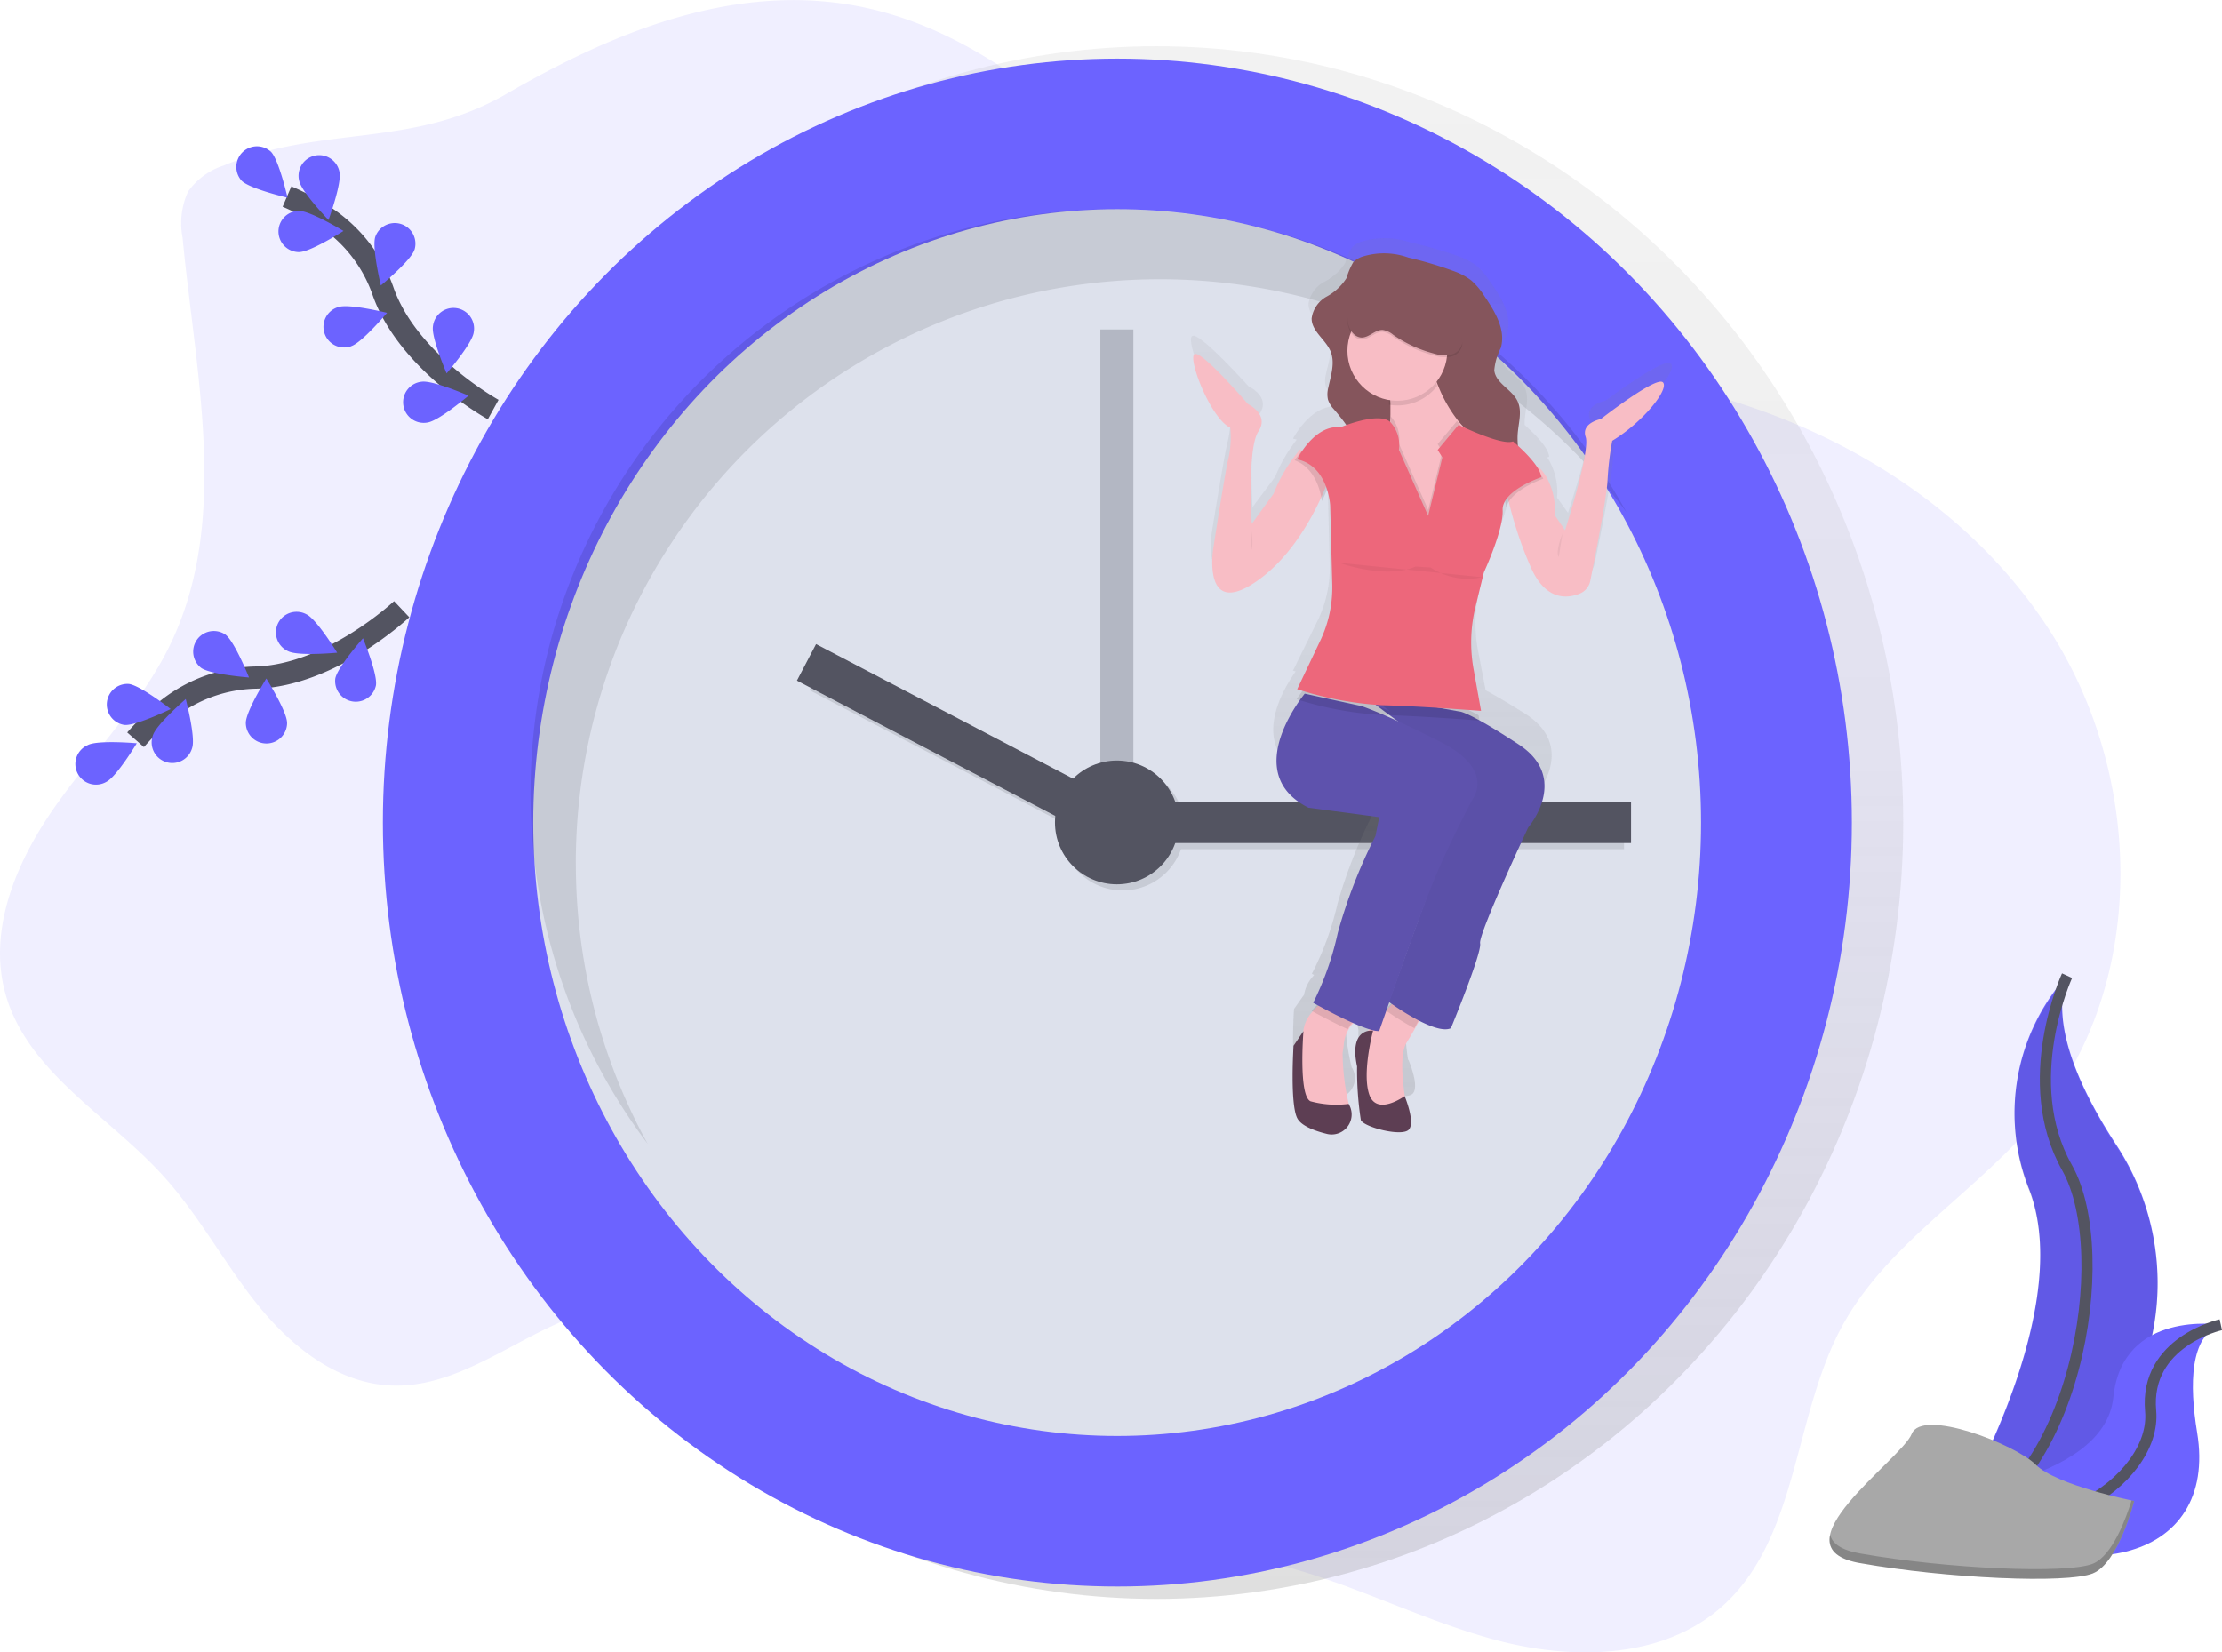 <svg xmlns="http://www.w3.org/2000/svg" xmlns:xlink="http://www.w3.org/1999/xlink" width="200.107" height="148.83" viewBox="0 0 200.107 148.83"><defs><linearGradient id="a" x1="0.5" y1="1" x2="0.5" gradientUnits="objectBoundingBox"><stop offset="0" stop-color="gray" stop-opacity="0.251"/><stop offset="0.54" stop-color="gray" stop-opacity="0.122"/><stop offset="1" stop-color="gray" stop-opacity="0.102"/></linearGradient><linearGradient id="b" y2="0" xlink:href="#a"/></defs><g transform="translate(-0.007 -0.004)"><path d="M101.24,78.766a6.336,6.336,0,0,0-3.212,2.341,6.869,6.869,0,0,0-.5,4.172C98.7,97.6,101.8,110.7,96.447,121.856c-2.6,5.413-6.95,9.751-10.409,14.667s-6.071,11.054-4.465,16.837c1.961,7.067,9.282,10.984,14.216,16.423,3.23,3.555,5.494,7.876,8.508,11.617s7.143,7.036,11.954,7.256c6.919.318,12.548-5.646,19.332-7.028,6.95-1.414,13.948,2.185,19.583,6.494s10.761,9.529,17.326,12.22c7.251,2.973,15.425,2.519,23.058,4.305,6.95,1.628,13.347,5.091,20.247,6.938s14.986,1.734,20.332-2.981c6.967-6.167,6.419-17.151,10.869-25.308,4.133-7.579,12.224-12.1,17.67-18.8,9.8-12.06,9.479-30.492,1.158-43.608s-23.392-21.057-38.8-23.125c-6.95-.931-14.106-.8-20.787-2.921-17.884-5.666-28.527-25.966-46.785-30.19-11.606-2.681-22.894,1.962-32.78,7.676C118.087,77.28,110.17,75.068,101.24,78.766Z" transform="translate(-81.08 -63.86)" fill="#6c63ff" opacity="0.1"/><path d="M170.754,347.69s-6.342,5.985-13.148,6.163a13.209,13.209,0,0,0-7.873,2.8,22.219,22.219,0,0,0-2.943,2.8" transform="translate(-134.575 -292.815)" fill="none" stroke="#535461" stroke-miterlimit="10" stroke-width="2"/><path d="M118.757,410.666c.914-.464,4.4-.156,4.4-.156s-1.81,3-2.724,3.465a1.858,1.858,0,1,1-1.672-3.309Z" transform="translate(-110.833 -343.557)" fill="#6c63ff"/><path d="M134.832,383.225c1.02.108,3.781,2.263,3.781,2.263s-3.159,1.535-4.17,1.429a1.858,1.858,0,0,1,.388-3.692Z" transform="translate(-123.236 -321.616)" fill="#6c63ff"/><path d="M177.683,358.863c.825.608,2.122,3.863,2.122,3.863s-3.5-.266-4.32-.871a1.858,1.858,0,0,1,2.2-2.992Z" transform="translate(-157.375 -301.697)" fill="#6c63ff"/><path d="M217.567,349.758c.916.459,2.744,3.449,2.744,3.449s-3.49.329-4.406-.13a1.858,1.858,0,1,1,1.661-3.319Z" transform="translate(-189.941 -294.41)" fill="#6c63ff"/><path d="M158.236,394.488c.3-.979-.587-4.368-.587-4.368s-2.653,2.289-2.958,3.268a1.858,1.858,0,1,0,3.545,1.1Z" transform="translate(-140.916 -327.149)" fill="#6c63ff"/><path d="M203.923,384.511c0-1.026-1.867-3.991-1.867-3.991s-1.847,2.973-1.845,4a1.858,1.858,0,1,0,3.716-.011Z" transform="translate(-178.068 -319.4)" fill="#6c63ff"/><path d="M247.181,366.02c.171-1.011-1.167-4.25-1.167-4.25s-2.325,2.624-2.494,3.634a1.858,1.858,0,0,0,3.66.617Z" transform="translate(-213.321 -304.271)" fill="#6c63ff"/><path d="M238.74,178.317s-7.639-4.2-9.909-10.623a13.209,13.209,0,0,0-5.086-6.632,22.22,22.22,0,0,0-3.575-1.932" transform="translate(-194.32 -141.424)" fill="none" stroke="#535461" stroke-miterlimit="10" stroke-width="2"/><path d="M198.741,135.254c.723.727,1.5,4.144,1.5,4.144s-3.411-.8-4.134-1.527a1.858,1.858,0,0,1,2.633-2.616Z" transform="translate(-174.34 -121.589)" fill="#6c63ff"/><path d="M229.451,140.576c.212,1-.99,4.294-.99,4.294s-2.429-2.525-2.64-3.53a1.858,1.858,0,1,1,3.633-.766Z" transform="translate(-198.872 -125.047)" fill="#6c63ff"/><path d="M266.161,174.279c-.323.972-3.023,3.207-3.023,3.207s-.821-3.406-.5-4.38a1.86,1.86,0,0,1,3.53,1.172Z" transform="translate(-228.837 -151.766)" fill="#6c63ff"/><path d="M286.867,209.789c-.154,1.013-2.438,3.672-2.438,3.672s-1.386-3.218-1.232-4.231a1.858,1.858,0,1,1,3.67.557Z" transform="translate(-244.205 -179.823)" fill="#6c63ff"/><path d="M217.924,169.8c1.026-.011,3.976-1.9,3.976-1.9s-2.993-1.821-4.019-1.81a1.858,1.858,0,1,0,.043,3.716Z" transform="translate(-190.961 -147.091)" fill="#6c63ff"/><path d="M240.364,210.435c.974-.318,3.224-3,3.224-3s-3.4-.842-4.376-.524a1.858,1.858,0,1,0,1.152,3.53Z" transform="translate(-208.726 -179.252)" fill="#6c63ff"/><path d="M271.46,245.733c1.015-.149,3.687-2.416,3.687-2.416s-3.211-1.4-4.223-1.256a1.858,1.858,0,1,0,.539,3.673Z" transform="translate(-232.946 -207.675)" fill="#6c63ff"/><ellipse cx="67.264" cy="69.927" rx="67.264" ry="69.927" transform="translate(36.883 4.168)" fill="url(#a)"/><ellipse cx="66.149" cy="68.812" rx="66.149" ry="68.812" transform="translate(34.485 5.283)" fill="#6c63ff"/><ellipse cx="52.585" cy="55.248" rx="52.585" ry="55.248" transform="translate(48.029 18.847)" fill="#dde1ec"/><rect width="2.973" height="46.453" transform="translate(99.102 29.682)" fill="#535461" opacity="0.3"/><g transform="translate(72.895 58.872)" opacity="0.1"><rect width="41.993" height="3.716" transform="translate(31.372 13.904)"/><rect width="3.716" height="29.826" transform="translate(0 3.292) rotate(-62.36)"/><circle cx="5.574" cy="5.574" r="5.574" transform="translate(22.639 10.188)"/></g><rect width="41.993" height="3.716" transform="translate(104.899 72.224)" fill="#535461"/><rect width="29.826" height="3.716" transform="translate(73.501 58.02) rotate(27.64)" fill="#535461"/><circle cx="5.574" cy="5.574" r="5.574" transform="translate(95.015 68.508)" fill="#535461"/><g transform="translate(47.775 18.847)" opacity="0.1"><path d="M324.088,224.172A52.588,52.588,0,0,1,418.7,192.555a52.59,52.59,0,1,0-88.129,56.918,52.346,52.346,0,0,1-6.479-25.3Z" transform="translate(-320 -165.27)"/></g><path d="M675.147,190.563c-.624-.6-5.879,3.345-5.879,3.345s-1.871.342-1.425,1.626-1.96,8.475-1.96,8.475l-.979-1.369a5.877,5.877,0,0,0-.779-3.456c-.035-.058-.071-.113-.106-.165l.171-.059c-.065-.877-1.468-2.213-2.213-2.867v-.282c.047-1.048.466-2.154,0-3.1-.528-1.083-2.072-1.628-2.2-2.817-.078-.71.4-1.351.613-2.035.505-1.635-.544-3.3-1.548-4.712a6.591,6.591,0,0,0-1.228-1.416,5.963,5.963,0,0,0-1.475-.788,37.729,37.729,0,0,0-4.489-1.3,7.15,7.15,0,0,0-4.274-.085,2.1,2.1,0,0,0-.929.533,5.752,5.752,0,0,0-.628,1.425,5.079,5.079,0,0,1-1.88,1.693,2.7,2.7,0,0,0-1.421,1.986c0,1.187,1.356,1.934,1.81,3.04.424,1.029,0,2.176-.236,3.261a2.189,2.189,0,0,0-.028,1.076,2.311,2.311,0,0,0,.416.725c.281.372.582.717.881,1.07l-.137.054c-2.494-.256-4.1,2.91-4.1,2.91.115.024.225.052.333.084l-.106.138a13.515,13.515,0,0,0-1.83,3.2l-2.044,2.739s-.446-6.849.624-8.389-.979-2.482-.979-2.482-4.459-4.965-5.078-4.538,1.514,5.821,3.385,6.678a8.223,8.223,0,0,1-.186,2.824c-.225.7-1.425,8.133-1.425,8.133s-1.068,6.249,3.831,3.159c3.183-2,5.24-5.452,6.288-7.618q.11-.229.206-.437a5.207,5.207,0,0,1,.1.7l.186,7.159a10.865,10.865,0,0,1-1.126,5.114l-2.183,4.428.243.074-.147.212c-1.438,2.116-3.883,6.875,1.15,9.3l6.689.857-.357,1.711a45.994,45.994,0,0,0-3.564,8.817,26.417,26.417,0,0,1-2.317,6.334l.206.11c-.043.048-.087.1-.13.151a3.23,3.23,0,0,0-.773,1.62l-.907,1.286s-.357,5.307.357,6.593c.39.7,1.685,1.148,2.787,1.408a1.835,1.835,0,0,0,2.087-2.692l-.011-.019h-.017a18.24,18.24,0,0,1-.569-4.564c.052-.29.1-.578.124-.871a3.079,3.079,0,0,1,.346-1.1c.03-.058.061-.113.093-.169l.1.041c.3.128.595.249.875.355-.435.4-.743,1.215-.372,2.9a29.03,29.03,0,0,0,.357,4.879c.321.663,3.919,1.54,4.543.857s-.4-3.04-.4-3.04l-.032.022c-.206-1.366-.461-3.811.166-4.774.253-.388.5-.79.717-1.165l.136-.232h0c1.163.58,2.393,1.016,3.066.714,0,0,2.94-6.849,2.761-7.7s4.543-10.53,4.543-10.53,4.008-4.46-.89-7.533c-1.555-.979-2.689-1.637-3.512-2.081l-.689-3.6a13.179,13.179,0,0,1,.186-5.7l.743-2.835h0l.061-.242s1.871-3.852,1.782-5.651a1.3,1.3,0,0,1,.047-.414q.031.128.067.268a34.535,34.535,0,0,0,1.936,5.455c1.421,3.207,3.53,2.953,4.686,2.5a1.6,1.6,0,0,0,.987-1.156c.416-2,1.559-7.587,1.631-9.131a25.939,25.939,0,0,1,.446-3.6C673.277,194.159,675.771,191.163,675.147,190.563Z" transform="translate(-524.672 -157.814)" fill="url(#b)"/><path d="M722.269,531.215s-.392.786-.929,1.73c-.21.372-.444.771-.684,1.156-.849,1.358,0,5.686,0,5.686l-1.858.255-1.858-.929-.34-3.14v-2.3l2.118-2.369.929-1.026Z" transform="translate(-593.991 -440.158)" fill="#f8bdc5"/><g transform="translate(124.753 89.948)" opacity="0.1"><path d="M731.535,531.215s-.392.786-.929,1.73a23.02,23.02,0,0,1-2.375-1.46l-.164-.115-.087-.063.929-1.026Z" transform="translate(-727.98 -530.28)"/></g><path d="M729.79,397.057s-4.5,9.59-4.328,10.439-2.631,7.639-2.631,7.639c-.639.3-1.813-.132-2.921-.706a22.89,22.89,0,0,1-2.415-1.486l-.164-.115-.1-.071,7.384-20.454-6.533-4.792-.483-.355L714.68,385l8.919,1.613s.31-.039,1.951.879c.788.44,1.882,1.1,3.395,2.092C733.607,392.644,729.79,397.057,729.79,397.057Z" transform="translate(-592.163 -322.519)" fill="#5e52ad"/><g transform="translate(122.517 62.481)" opacity="0.03"><path d="M729.79,397.057s-4.5,9.59-4.328,10.439-2.631,7.639-2.631,7.639c-.639.3-1.813-.132-2.921-.706a22.89,22.89,0,0,1-2.415-1.486l-.164-.115-.1-.071,7.384-20.454-6.533-4.792-.483-.355L714.68,385l8.919,1.613s.31-.039,1.951.879c.788.44,1.882,1.1,3.395,2.092C733.607,392.644,729.79,397.057,729.79,397.057Z" transform="translate(-714.68 -385)"/></g><path d="M715.425,544.4s-2.207-.34-1.442,3.226a29.772,29.772,0,0,0,.34,4.831c.307.65,3.735,1.527,4.327.849s-.383-3.012-.383-3.012-2.5,1.825-3.183-.128S715.425,544.4,715.425,544.4Z" transform="translate(-591.764 -451.56)" fill="#5d3e53"/><path d="M691.911,533.365a2.677,2.677,0,0,0-.578.8A3.143,3.143,0,0,0,691,535.26c-.022.29-.069.578-.117.864a20.944,20.944,0,0,0,.6,4.794l-3.226.509-1.187-1.273-.255-2.8a10.147,10.147,0,0,0,.509-2.973,3.115,3.115,0,0,1,.743-1.858,5.11,5.11,0,0,1,.86-.853S692.591,532.77,691.911,533.365Z" transform="translate(-569.967 -441.28)" fill="#f8bdc5"/><g transform="translate(118.131 90.208)" opacity="0.1"><path d="M697.432,533.348a2.675,2.675,0,0,0-.578.8c-1.321-.6-2.709-1.349-3.215-1.628l-.039-.02a5.108,5.108,0,0,1,.86-.853S698.112,532.754,697.432,533.348Z" transform="translate(-693.6 -531.65)"/></g><path d="M693.069,394.512s-2.12,3.989-3.48,7.3c-.892,2.174-2.735,7.351-3.9,10.647l-.171.487c-.513,1.459-.855,2.445-.855,2.445a2.208,2.208,0,0,1-.667-.1c-.2-.054-.425-.126-.665-.216l-.269-.1c-.268-.1-.557-.225-.834-.351-1.349-.6-2.787-1.386-3.309-1.672l-.2-.11a26.847,26.847,0,0,0,2.213-6.286,46.441,46.441,0,0,1,3.395-8.733l.34-1.7-6.366-.849c-4.8-2.4-2.466-7.122-1.1-9.22A12.377,12.377,0,0,1,677.96,385l5.093,1.115s.8.256,2.587,1.046l.819.372c1,.459,2.23,1.05,3.716,1.808C695.189,391.875,693.069,394.512,693.069,394.512Z" transform="translate(-560.453 -322.515)" fill="#5e52ad"/><path d="M689.589,551.24a1.8,1.8,0,0,1-1.988,2.668c-1.042-.258-2.278-.7-2.65-1.4-.678-1.273-.34-6.535-.34-6.535l.892-1.316s-.466,5.814.637,6.318a8.8,8.8,0,0,0,3.437.236Z" transform="translate(-568.113 -451.772)" fill="#5d3e53"/><path d="M696.316,181.592a1.984,1.984,0,0,0-.892.53,6.117,6.117,0,0,0-.6,1.414,4.871,4.871,0,0,1-1.791,1.672,2.661,2.661,0,0,0-1.354,1.97c0,1.178,1.3,1.918,1.724,3.012.4,1.022,0,2.157-.225,3.233a2.257,2.257,0,0,0-.026,1.067,2.317,2.317,0,0,0,.4.719,18.378,18.378,0,0,1,2.386,3.372,10.437,10.437,0,0,1,.641,3.075,15.454,15.454,0,0,1,.03,4.525.458.458,0,0,0,0,.273.423.423,0,0,0,.217.186,4.46,4.46,0,0,0,6.037-2.23c.372-.842.515-1.858,1.25-2.4a.627.627,0,0,1,.3-.136.875.875,0,0,1,.483.162,4.758,4.758,0,0,0,3.177.32,2.954,2.954,0,0,0,1.726-.858c.838-1,.372-2.484.427-3.783.045-1.039.444-2.135,0-3.075-.5-1.074-1.975-1.613-2.1-2.787a5.428,5.428,0,0,1,.585-2.016c.481-1.622-.518-3.276-1.474-4.671a6.466,6.466,0,0,0-1.169-1.4,5.61,5.61,0,0,0-1.4-.78,34.335,34.335,0,0,0-4.274-1.288A6.469,6.469,0,0,0,696.316,181.592Z" transform="translate(-573.552 -158.489)" fill="#85555c"/><path d="M730.191,248.164h-4.924v-7.979a14.873,14.873,0,0,0,.256-2.323v-.8a4.108,4.108,0,0,0-.76-2.481c-1.358-1.527,4.413-1.273,4.413-1.273a14.361,14.361,0,0,0,.687,2.055,12.5,12.5,0,0,0,1.654,2.912,6.737,6.737,0,0,0,2.243,1.908C737.149,241.884,730.191,248.164,730.191,248.164Z" transform="translate(-600.3 -200.504)" fill="#f8bdc5"/><g transform="translate(124.129 32.687)" opacity="0.1"><path d="M729.834,235.365a4.506,4.506,0,0,1-4.341,1.7,4.108,4.108,0,0,0-.76-2.481c-1.358-1.527,4.413-1.273,4.413-1.273A14.369,14.369,0,0,0,729.834,235.365Z" transform="translate(-724.526 -233.294)"/></g><circle cx="4.498" cy="4.498" r="4.498" transform="translate(121.349 27.105)" fill="#f8bdc5"/><path d="M792.305,246.6a26.753,26.753,0,0,0-.424,3.564c-.069,1.529-1.158,7.074-1.555,9.053a1.57,1.57,0,0,1-.94,1.146c-1.1.451-3.111.7-4.459-2.475a35.185,35.185,0,0,1-1.845-5.407,14.627,14.627,0,0,1-.372-1.892l2.973-1.613a3.667,3.667,0,0,1,.7.9,6.028,6.028,0,0,1,.743,3.426l.929,1.358s2.291-7.13,1.858-8.4,1.358-1.613,1.358-1.613,5.008-3.9,5.6-3.309S795.106,244.905,792.305,246.6Z" transform="translate(-647.107 -206.895)" fill="#f8bdc5"/><path d="M649.618,239.373a20.038,20.038,0,0,1-.8,1.951c-1,2.15-2.958,5.574-5.991,7.555-4.667,3.055-3.649-3.14-3.649-3.14s1.143-7.366,1.358-8.062a8.807,8.807,0,0,0,.169-2.8c-1.782-.849-3.818-6.195-3.226-6.62s4.831,4.5,4.831,4.5,1.953.929.929,2.462-.594,8.317-.594,8.317l1.964-2.711a13.548,13.548,0,0,1,1.745-3.174c.372-.507.632-.814.632-.814Z" transform="translate(-529.907 -196.351)" fill="#f8bdc5"/><g transform="translate(135.307 42.216)" opacity="0.1"><path d="M786.371,283.613c-.624.23-3.042,1.206-3.309,2.6a14.618,14.618,0,0,1-.371-1.892l2.973-1.613A3.663,3.663,0,0,1,786.371,283.613Z" transform="translate(-782.69 -282.71)"/></g><g transform="translate(116.593 40.645)" opacity="0.1"><path d="M688.963,277.054a20.07,20.07,0,0,1-.8,1.951c-.115-.84-.589-2.988-2.464-3.681.371-.507.632-.814.632-.814Z" transform="translate(-685.7 -274.51)"/></g><g transform="translate(124.976 37.497)" opacity="0.1"><path d="M733.3,268.181H728.38V260.2a14.845,14.845,0,0,0,.256-2.323,3.062,3.062,0,0,1,.762,2.492l2.631,5.946,1.275-5.257-.424-.678,1.747-2.077a6.739,6.739,0,0,0,2.243,1.908C740.263,261.9,733.3,268.181,733.3,268.181Z" transform="translate(-728.38 -257.88)"/></g><g transform="translate(116.779 61.937)" opacity="0.1"><path d="M701.479,387.973s-3.858-.307-7.2-.452l-.336-.015c-.476-.019-.929-.033-1.373-.045a30.751,30.751,0,0,1-7.546-1.412,12.385,12.385,0,0,1,.758-1.05l5.093,1.115s.8.256,2.587,1.046L690.531,385l8.919,1.613s.31-.039,1.951.879Z" transform="translate(-685.02 -385)"/></g><path d="M697.6,261.358l-.424-.678,1.884-2.254s3.885,1.9,4.9,1.487c0,0,2.462,2.044,2.546,3.226,0,0-3.564,1.187-3.48,2.973s-1.691,5.6-1.691,5.6l-.743,3.051a13.578,13.578,0,0,0-.186,5.649l.678,3.778s-5.348-.424-8.919-.509a30.932,30.932,0,0,1-7.639-1.442l2.083-4.383a11.148,11.148,0,0,0,1.074-5.069l-.186-7.1s-.169-3.564-2.973-4.159c0,0,1.527-3.14,3.9-2.886,0,0,3.46-1.444,4.487-.468a3.057,3.057,0,0,1,.775,2.5l2.631,5.946Z" transform="translate(-567.699 -220.153)" fill="#ed677b"/><g transform="translate(121.375 25.033)" opacity="0.1"><path d="M710.872,199.052c.682,0,1.217-.723,1.9-.686a1.934,1.934,0,0,1,.948.446,11.567,11.567,0,0,0,3.625,1.672,3.163,3.163,0,0,0,1.542.111,1.315,1.315,0,0,0,1.037-1.039,1.769,1.769,0,0,0-.089-.675,8.337,8.337,0,0,0-3.631-4.792,2.858,2.858,0,0,0-2.35-.492,4.66,4.66,0,0,0-1.672,1.449,6.355,6.355,0,0,1-1.3,1.055c-.372.225-.929.372-1.143.784C709.334,197.657,709.967,199.045,710.872,199.052Z" transform="translate(-709.613 -193.5)"/></g><path d="M710.872,198.142c.682,0,1.217-.723,1.9-.686a1.935,1.935,0,0,1,.948.446,11.566,11.566,0,0,0,3.625,1.672,3.162,3.162,0,0,0,1.542.112,1.315,1.315,0,0,0,1.037-1.039,1.769,1.769,0,0,0-.089-.674,8.337,8.337,0,0,0-3.631-4.792,2.858,2.858,0,0,0-2.35-.492,4.66,4.66,0,0,0-1.672,1.449,6.355,6.355,0,0,1-1.3,1.055c-.372.225-.929.372-1.143.784C709.334,196.754,709.967,198.133,710.872,198.142Z" transform="translate(-588.238 -167.733)" fill="#85555c"/><path d="M705.32,326.79s4.158,1.527,6.875.34l1.358.085a6.008,6.008,0,0,0,4.645.875" transform="translate(-584.709 -276.098)" opacity="0.05"/><path d="M809.386,313.09s-.678,1.613-.34,2.122" transform="translate(-668.667 -265.032)" opacity="0.05"/><path d="M665.58,310.35s.34,1.613,0,2.122" transform="translate(-552.933 -262.82)" opacity="0.05"/><path d="M996.607,508.14a18.562,18.562,0,0,0-3.385,19.309c4.389,11.535-7.522,30.718-7.522,30.718s.128-.019.371-.06a22.634,22.634,0,0,0,15.021-34.645C997.783,518.419,995.074,512.5,996.607,508.14Z" transform="translate(-810.447 -420.257)" fill="#6c63ff"/><path d="M996.607,508.84a18.563,18.563,0,0,0-3.385,19.31c4.389,11.535-7.522,30.716-7.522,30.716s.128-.019.371-.059a22.634,22.634,0,0,0,15.021-34.645C997.783,519.119,995.074,513.2,996.607,508.84Z" transform="translate(-810.447 -420.827)" opacity="0.1"/><path d="M996.6,508.14s-4.389,9.528,0,17.3.743,29.591-10.909,32.725" transform="translate(-810.439 -420.257)" fill="none" stroke="#535461" stroke-miterlimit="10" stroke-width="1"/><path d="M1001.742,676.935s-8.871-1.412-9.679,6.537S975,692.523,975,692.523l.3.2c13.416,8.807,26.242,5.61,24.308-6.085C998.9,682.294,998.959,677.927,1001.742,676.935Z" transform="translate(-801.735 -557.609)" fill="#6c63ff"/><path d="M1001.775,677.36s-6.886,1.511-6.318,7.773-10.22,13.767-20.417,7.817" transform="translate(-801.768 -558.034)" fill="none" stroke="#535461" stroke-miterlimit="10" stroke-width="1"/><path d="M956.727,732.75s-6.987-1.4-8.85-3.261-10.248-5.123-11.178-2.787-12.576,10.247-4.658,11.645,18.631,1.858,20.96.929S956.727,732.75,956.727,732.75Z" transform="translate(-764.524 -597.546)" fill="#a8a8a8"/><path d="M932.047,767.315c7.919,1.4,18.631,1.858,20.959.929,1.775-.71,3.006-4.118,3.493-5.7l.232.048s-1.4,5.589-3.726,6.52-13.042.466-20.959-.929c-2.286-.4-2.94-1.351-2.692-2.549C929.548,766.412,930.345,767.014,932.047,767.315Z" transform="translate(-764.531 -627.387)" opacity="0.2"/></g></svg>